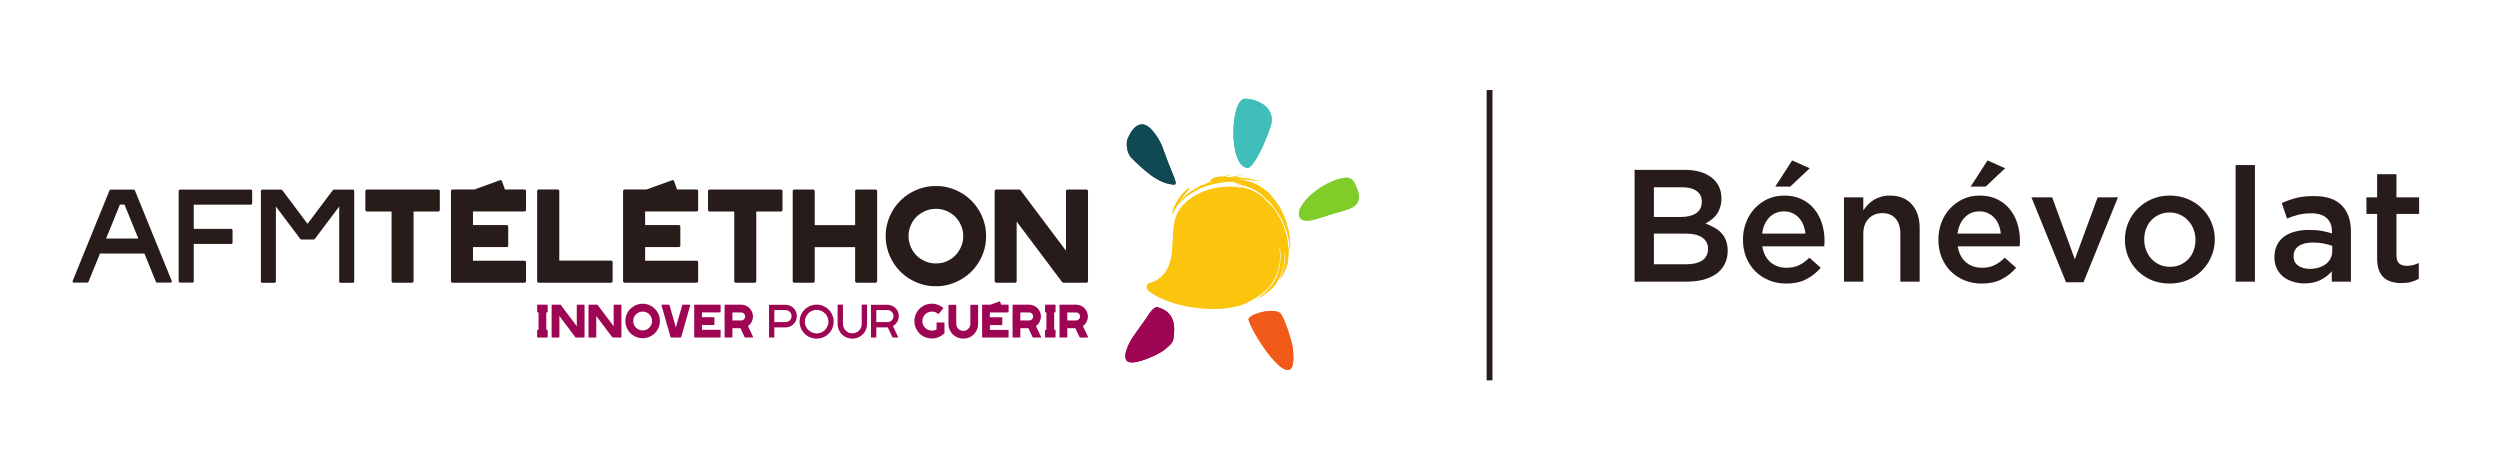 <svg width="861" height="163" viewBox="0 0 861 163" fill="none" xmlns="http://www.w3.org/2000/svg">
<rect x="512" y="31" width="2" height="100" fill="#281C1A"/>
<path d="M580.22 58.5H562.95V97H580.77C582.897 97 584.84 96.78 586.6 96.34C588.36 95.863 589.863 95.185 591.11 94.305C592.357 93.388 593.31 92.27 593.97 90.95C594.667 89.63 595.015 88.108 595.015 86.385C595.015 85.065 594.832 83.91 594.465 82.92C594.098 81.893 593.567 81.013 592.87 80.28C592.21 79.547 591.403 78.923 590.45 78.41C589.533 77.86 588.507 77.383 587.37 76.98C588.067 76.613 588.745 76.173 589.405 75.66C590.102 75.147 590.688 74.56 591.165 73.9C591.678 73.203 592.082 72.397 592.375 71.48C592.705 70.563 592.87 69.518 592.87 68.345C592.87 65.302 591.733 62.9 589.46 61.14C587.187 59.38 584.107 58.5 580.22 58.5ZM578.845 74.725H569.605V64.495H579.34C581.54 64.495 583.208 64.935 584.345 65.815C585.518 66.658 586.105 67.868 586.105 69.445C586.105 71.242 585.445 72.58 584.125 73.46C582.805 74.303 581.045 74.725 578.845 74.725ZM580.825 91.005H569.605V80.445H580.33C583.007 80.445 584.987 80.903 586.27 81.82C587.59 82.737 588.25 84.02 588.25 85.67C588.25 87.43 587.59 88.768 586.27 89.685C584.95 90.565 583.135 91.005 580.825 91.005ZM606.932 84.845H628.272C628.309 84.515 628.327 84.203 628.327 83.91C628.364 83.617 628.382 83.323 628.382 83.03C628.382 80.94 628.089 78.942 627.502 77.035C626.916 75.128 626.036 73.46 624.862 72.03C623.726 70.6 622.277 69.463 620.517 68.62C618.794 67.777 616.777 67.355 614.467 67.355C612.377 67.355 610.471 67.758 608.747 68.565C607.024 69.372 605.521 70.472 604.237 71.865C602.991 73.222 602.019 74.817 601.322 76.65C600.626 78.483 600.277 80.445 600.277 82.535C600.277 84.808 600.662 86.88 601.432 88.75C602.202 90.583 603.247 92.16 604.567 93.48C605.924 94.8 607.501 95.827 609.297 96.56C611.131 97.293 613.092 97.66 615.182 97.66C617.859 97.66 620.151 97.165 622.057 96.175C624.001 95.185 625.669 93.865 627.062 92.215L623.157 88.75C621.984 89.887 620.792 90.748 619.582 91.335C618.372 91.922 616.942 92.215 615.292 92.215C613.129 92.215 611.296 91.592 609.792 90.345C608.289 89.062 607.336 87.228 606.932 84.845ZM606.877 80.445C607.171 78.172 607.977 76.338 609.297 74.945C610.654 73.515 612.359 72.8 614.412 72.8C615.512 72.8 616.484 73.002 617.327 73.405C618.207 73.808 618.959 74.358 619.582 75.055C620.206 75.715 620.701 76.522 621.067 77.475C621.434 78.392 621.672 79.382 621.782 80.445H606.877ZM616.557 64.275L623.267 57.95L617.217 55.255L611.387 64.275H616.557ZM641.721 80.61C641.721 78.337 642.326 76.577 643.536 75.33C644.746 74.047 646.322 73.405 648.266 73.405C650.246 73.405 651.767 74.028 652.831 75.275C653.931 76.485 654.481 78.227 654.481 80.5V97H661.136V78.52C661.136 75.11 660.237 72.397 658.441 70.38C656.644 68.363 654.096 67.355 650.796 67.355C649.659 67.355 648.632 67.502 647.716 67.795C646.836 68.052 646.011 68.418 645.241 68.895C644.507 69.372 643.847 69.922 643.261 70.545C642.711 71.132 642.197 71.773 641.721 72.47V67.96H635.066V97H641.721V80.61ZM674.232 84.845H695.572C695.609 84.515 695.627 84.203 695.627 83.91C695.664 83.617 695.682 83.323 695.682 83.03C695.682 80.94 695.389 78.942 694.802 77.035C694.216 75.128 693.336 73.46 692.162 72.03C691.026 70.6 689.577 69.463 687.817 68.62C686.094 67.777 684.077 67.355 681.767 67.355C679.677 67.355 677.771 67.758 676.047 68.565C674.324 69.372 672.821 70.472 671.537 71.865C670.291 73.222 669.319 74.817 668.622 76.65C667.926 78.483 667.577 80.445 667.577 82.535C667.577 84.808 667.962 86.88 668.732 88.75C669.502 90.583 670.547 92.16 671.867 93.48C673.224 94.8 674.801 95.827 676.597 96.56C678.431 97.293 680.392 97.66 682.482 97.66C685.159 97.66 687.451 97.165 689.357 96.175C691.301 95.185 692.969 93.865 694.362 92.215L690.457 88.75C689.284 89.887 688.092 90.748 686.882 91.335C685.672 91.922 684.242 92.215 682.592 92.215C680.429 92.215 678.596 91.592 677.092 90.345C675.589 89.062 674.636 87.228 674.232 84.845ZM674.177 80.445C674.471 78.172 675.277 76.338 676.597 74.945C677.954 73.515 679.659 72.8 681.712 72.8C682.812 72.8 683.784 73.002 684.627 73.405C685.507 73.808 686.259 74.358 686.882 75.055C687.506 75.715 688.001 76.522 688.367 77.475C688.734 78.392 688.972 79.382 689.082 80.445H674.177ZM683.857 64.275L690.567 57.95L684.517 55.255L678.687 64.275H683.857ZM714.576 89.3L706.766 67.96H699.616L711.551 97.22H717.546L729.426 67.96H722.441L714.576 89.3ZM762.78 82.48C762.78 80.39 762.395 78.428 761.625 76.595C760.855 74.762 759.774 73.167 758.38 71.81C757.024 70.417 755.392 69.335 753.485 68.565C751.615 67.758 749.562 67.355 747.325 67.355C745.089 67.355 743.017 67.758 741.11 68.565C739.24 69.372 737.609 70.472 736.215 71.865C734.859 73.222 733.777 74.835 732.97 76.705C732.2 78.538 731.815 80.5 731.815 82.59C731.815 84.68 732.2 86.642 732.97 88.475C733.74 90.272 734.804 91.867 736.16 93.26C737.554 94.617 739.185 95.698 741.055 96.505C742.962 97.275 745.015 97.66 747.215 97.66C749.452 97.66 751.524 97.257 753.43 96.45C755.337 95.643 756.969 94.562 758.325 93.205C759.719 91.812 760.8 90.198 761.57 88.365C762.377 86.532 762.78 84.57 762.78 82.48ZM756.125 82.59C756.125 83.873 755.924 85.083 755.52 86.22C755.117 87.32 754.53 88.292 753.76 89.135C752.99 89.978 752.055 90.657 750.955 91.17C749.892 91.647 748.682 91.885 747.325 91.885C746.042 91.885 744.85 91.647 743.75 91.17C742.687 90.657 741.752 89.978 740.945 89.135C740.175 88.292 739.57 87.302 739.13 86.165C738.69 84.992 738.47 83.763 738.47 82.48C738.47 81.197 738.672 80.005 739.075 78.905C739.479 77.768 740.065 76.778 740.835 75.935C741.605 75.092 742.522 74.432 743.585 73.955C744.685 73.442 745.895 73.185 747.215 73.185C748.535 73.185 749.727 73.442 750.79 73.955C751.89 74.432 752.825 75.11 753.595 75.99C754.402 76.833 755.025 77.823 755.465 78.96C755.905 80.097 756.125 81.307 756.125 82.59ZM776.598 97V56.85H769.943V97H776.598ZM809.66 97V79.785C809.66 75.898 808.615 72.892 806.525 70.765C804.435 68.602 801.227 67.52 796.9 67.52C794.517 67.52 792.482 67.74 790.795 68.18C789.109 68.62 787.459 69.207 785.845 69.94L787.66 75.275C788.98 74.725 790.282 74.285 791.565 73.955C792.849 73.625 794.315 73.46 795.965 73.46C798.275 73.46 800.035 73.992 801.245 75.055C802.492 76.118 803.115 77.658 803.115 79.675V80.39C801.979 80.023 800.787 79.73 799.54 79.51C798.33 79.29 796.845 79.18 795.085 79.18C793.399 79.18 791.822 79.382 790.355 79.785C788.925 80.152 787.679 80.72 786.615 81.49C785.589 82.26 784.782 83.232 784.195 84.405C783.609 85.578 783.315 86.953 783.315 88.53V88.64C783.315 90.107 783.59 91.408 784.14 92.545C784.727 93.645 785.479 94.58 786.395 95.35C787.349 96.083 788.449 96.633 789.695 97C790.942 97.403 792.262 97.605 793.655 97.605C795.855 97.605 797.725 97.202 799.265 96.395C800.805 95.588 802.07 94.598 803.06 93.425V97H809.66ZM803.225 86.495C803.225 87.412 803.024 88.255 802.62 89.025C802.254 89.758 801.722 90.4 801.025 90.95C800.329 91.463 799.504 91.867 798.55 92.16C797.634 92.453 796.625 92.6 795.525 92.6C793.949 92.6 792.61 92.233 791.51 91.5C790.447 90.767 789.915 89.703 789.915 88.31V88.2C789.915 86.697 790.502 85.542 791.675 84.735C792.849 83.928 794.48 83.525 796.57 83.525C797.854 83.525 799.064 83.635 800.2 83.855C801.374 84.075 802.382 84.35 803.225 84.68V86.495ZM825.337 73.68H833.147V67.96H825.337V59.985H818.682V67.96H814.997V73.68H818.682V88.97C818.682 90.583 818.884 91.94 819.287 93.04C819.69 94.103 820.259 94.965 820.992 95.625C821.762 96.285 822.66 96.762 823.687 97.055C824.714 97.348 825.832 97.495 827.042 97.495C828.289 97.495 829.389 97.367 830.342 97.11C831.295 96.853 832.194 96.487 833.037 96.01V90.565C831.717 91.225 830.342 91.555 828.912 91.555C827.775 91.555 826.895 91.28 826.272 90.73C825.649 90.143 825.337 89.208 825.337 87.925V73.68Z" fill="#281C1A"/>
<path fill-rule="evenodd" clip-rule="evenodd" d="M424.264 60.002C423.68 60.279 422.746 60.574 421.736 60.877C422.016 60.897 422.295 60.923 422.571 60.954C422.939 60.983 423.284 61.01 423.609 61.035C424.909 60.761 426.245 60.564 427.723 60.411C427.725 60.417 427.98 60.386 427.978 60.386C427.955 60.395 427.713 60.469 427.713 60.462C426.314 60.734 425.196 60.9 424.147 61.075C424.444 61.097 424.72 61.117 424.98 61.136C425.829 61.036 426.706 60.969 427.642 60.929C427.644 60.937 427.95 60.921 427.95 60.921C427.92 60.927 427.635 60.976 427.635 60.972C426.94 61.052 426.312 61.12 425.721 61.187C429.894 61.471 428.894 61.305 434.673 62.474C432.119 62.172 430.175 61.789 427.518 61.724C426.94 61.721 426.381 61.73 425.84 61.754C429.476 62.027 433.012 63.216 435.964 65.591C436.613 66.101 437.204 66.673 437.747 67.29L437.789 67.248C437.236 66.656 436.631 66.101 435.964 65.591C436.544 66.059 437.135 66.642 437.722 67.316L437.687 67.349L437.777 67.442C437.913 67.585 438.049 67.729 438.184 67.874C441.051 71.457 443.644 77.268 443.959 83.365C443.43 80.039 442.519 77.291 440.748 74.324C439.482 72.206 437.869 69.673 435.734 68.327L435.824 68.241L435.734 68.148C433.55 65.869 431.135 64.654 428.107 63.853C426.602 63.453 425.205 63.246 423.811 63.194C424.929 63.219 426.064 63.332 427.274 63.533L427.403 63.555L427.449 63.298L427.32 63.275C426.664 63.155 426.031 63.061 425.41 62.994L425.417 62.734L425.36 62.733L425.364 62.547L425.233 62.545C423.563 62.514 422.023 62.617 420.443 62.891C419.925 62.957 419.407 63.042 418.883 63.147C415.816 63.757 413.328 64.679 410.708 66.308C410.588 66.38 410.471 66.452 410.351 66.527C407.758 68.143 405.802 69.869 404.312 72.6C404.075 73.032 403.87 73.475 403.693 73.93C403.805 73.149 403.976 72.377 404.233 71.62C405.386 68.891 406.974 66.761 409.242 64.864C409.341 64.783 409.776 64.403 409.461 65.18C409.461 65.18 409.263 65.458 409.254 65.45C407.664 67.454 406.447 68.709 405.303 70.815C406.799 68.491 409.159 66.438 411.994 64.871C412.857 64.289 413.766 63.746 414.274 63.626C414.182 63.69 414.021 63.797 414.033 63.864C414.387 63.707 414.746 63.559 415.112 63.419C415.783 63.064 416.474 62.736 417.199 62.419C417.146 62.371 417.063 62.328 416.943 62.291C416.89 61.854 417.686 61.452 417.983 61.316C419.041 60.9 420.173 60.807 421.301 60.853C422.26 60.545 423.231 60.27 424.264 60.002V60.002ZM438.539 68.26C439.53 69.569 440.356 71.016 441.111 72.451C442.883 76.182 443.679 79.236 444.015 82.815C444.04 83.246 444.058 83.667 444.065 84.079C444.137 84.589 444.187 85.101 444.217 85.616C444.24 85.996 444.254 86.365 444.261 86.727C444.367 85.49 444.362 84.201 444.272 82.796C444.16 81.63 444.001 80.543 443.787 79.499L443.555 78.626C443.444 78.212 443.265 77.629 443.207 77.189C442.731 75.596 442.096 74.041 441.267 72.376C441.067 71.998 440.865 71.626 440.655 71.26C440.002 70.312 439.353 69.36 439.146 68.954C438.948 68.718 438.746 68.488 438.539 68.26ZM443.764 88.4C443.433 90.242 442.825 92.023 441.856 93.978C441.668 94.315 441.477 94.64 441.281 94.956C441.129 95.409 440.961 95.844 440.777 96.258C441.242 95.597 441.689 94.886 442.116 94.113C442.655 93.028 443.081 91.994 443.412 90.973C443.598 90.121 443.713 89.27 443.764 88.4ZM440.129 96.64C438.654 98.584 436.97 100.072 434.929 101.398C434.567 101.704 434.195 101.997 433.81 102.277C433.481 102.533 433.146 102.781 432.803 103.02C435.216 101.709 437.19 100.331 438.888 98.559C439.337 97.963 439.751 97.325 440.129 96.64V96.64ZM435.071 101.276C437.271 99.78 438.994 98.095 440.317 96.29C440.621 95.706 440.899 95.089 441.152 94.433L441.235 94.22C441.585 93.06 441.937 91.901 442.176 90.714C442.347 89.625 442.406 88.53 442.402 87.429V87.305L442.65 87.29L442.664 87.413C442.791 88.517 442.653 89.677 442.434 90.76C442.296 91.645 442.077 92.514 441.808 93.369C441.707 93.684 441.601 93.997 441.484 94.305L441.417 94.526C441.401 94.583 441.383 94.64 441.366 94.696C442.694 92.426 443.462 90.009 443.794 87.567C443.808 86.467 443.732 85.327 443.578 84.106C443.124 80.535 442.176 77.647 440.384 74.522C439.652 73.249 438.868 71.88 437.821 70.835C437.508 70.522 437.177 70.223 436.857 69.915C436.369 69.445 435.904 68.958 435.451 68.455L434.86 67.797L435.203 68.004C435.092 67.902 434.982 67.802 434.871 67.705L434.742 67.862L434.544 67.698C432.534 66.05 430.49 65.164 427.971 64.57C426.703 64.271 425.516 64.105 424.345 64.053V64.067C425.291 64.119 426.25 64.243 427.242 64.445L427.368 64.472L427.318 64.729L427.189 64.703C424.451 64.147 421.989 64.203 419.244 64.67C416.4 65.153 414.085 65.965 411.642 67.377C411.476 67.477 411.308 67.58 411.138 67.686C408.738 69.202 406.974 70.744 405.611 73.272C403.633 76.943 404.139 82.79 403.619 86.926C403.394 88.716 403.094 90.274 402.423 91.812C402.195 92.347 401.921 92.879 401.59 93.419C400.975 94.417 400.333 95.12 399.399 95.827C398.295 96.663 397.253 97.117 395.943 97.536C395.725 97.606 395.571 97.689 395.4 97.843C395.23 97.997 395.127 98.147 395.041 98.36C394.959 98.57 394.929 98.744 394.943 98.97C394.956 99.198 395.007 99.372 395.117 99.571C395.177 99.676 395.237 99.777 395.299 99.875C396.045 100.563 397.025 101.234 398.196 101.867C398.603 102.093 399.024 102.307 399.468 102.522C402.687 104.028 405.674 104.871 409.157 105.552C415.431 106.622 421.172 106.804 426.982 105.239C428.652 104.645 430.295 103.872 431.912 102.887C435.718 100.57 438.396 98.064 439.882 93.774L439.926 93.651C440.232 92.365 440.582 91.041 440.745 89.729C440.874 88.203 440.75 86.795 440.54 85.281L440.522 85.154L440.775 85.113L440.8 85.239C441.086 86.775 441.203 88.204 441.008 89.757C440.987 89.993 440.959 90.227 440.934 90.462C440.805 91.594 440.55 92.649 440.179 93.724L440.147 93.854C440.085 94.125 440.011 94.386 439.933 94.64L440.053 94.703L440.004 94.815C439.724 95.452 439.422 96.05 439.086 96.62C438.408 97.844 437.519 98.886 436.482 99.906C436.038 100.396 435.566 100.85 435.071 101.276V101.276ZM423.689 63.732C425.017 63.754 426.347 63.916 427.775 64.251C426.347 63.93 425.017 63.778 423.689 63.766V63.732Z" fill="#FBC50E"/>
<path fill-rule="evenodd" clip-rule="evenodd" d="M466.487 63.021C465.916 61.906 464.906 61.109 463.537 61.205C458.439 61.569 450.197 66.657 447.806 71.77C446.562 74.432 447.816 76.195 450.517 75.999C453.101 75.811 457.601 73.942 460.438 73.226C466.616 71.667 470.216 70.305 466.487 63.021" fill="#80CC28"/>
<path fill-rule="evenodd" clip-rule="evenodd" d="M389.586 54.291C393.376 58.033 398.707 63.353 404.358 63.58C405.805 63.638 404.093 60.626 402.084 55.42C400.379 50.997 400.069 48.731 396.926 45.019C393.235 40.659 390.138 43.512 388.355 47.798C387.64 49.517 388.249 52.971 389.586 54.291" fill="#114953"/>
<path fill-rule="evenodd" clip-rule="evenodd" d="M404.077 116.989C404.636 113.122 405.165 107.627 398.755 105.836C397.239 105.414 395.525 108.492 394.959 109.322C393.468 111.517 391.761 113.764 390.258 115.933C389.225 117.425 386.335 122.6 388.141 124.327C390.134 126.232 398.504 122.185 400.133 121.095C401.316 120.304 403.881 118.299 404.077 116.989" fill="#9E0553"/>
<path fill-rule="evenodd" clip-rule="evenodd" d="M445.195 119.626C444.928 117.45 442.119 108.665 440.782 107.75C437.943 105.803 429.517 108.501 430.012 110.153C431.97 116.672 447.588 139.193 445.195 119.626Z" fill="#F25A1A"/>
<path fill-rule="evenodd" clip-rule="evenodd" d="M429.508 57.825C432.101 58.208 437.575 44.793 437.936 42.102C438.562 37.441 434.238 34.262 428.875 34.002C423.79 33.757 422.842 56.844 429.508 57.825" fill="#40BFBA"/>
<path d="M185.66 104.927H188.427C188.487 104.927 188.535 104.946 188.568 104.984C188.601 105.022 188.619 105.068 188.619 105.119V107.407C188.619 107.458 188.601 107.505 188.568 107.542C188.535 107.579 188.485 107.599 188.427 107.599H188.143V113.574H188.427C188.487 113.574 188.535 113.594 188.568 113.631C188.601 113.669 188.619 113.715 188.619 113.767V116.054C188.619 116.106 188.601 116.152 188.568 116.189C188.535 116.227 188.485 116.246 188.427 116.246H187.951H185.66H185.183C185.132 116.246 185.084 116.227 185.047 116.189C185.009 116.151 184.99 116.106 184.99 116.054V113.767C184.99 113.714 185.01 113.669 185.047 113.631C185.084 113.594 185.13 113.574 185.183 113.574H185.467V107.599H185.183C185.132 107.599 185.084 107.579 185.047 107.542C185.01 107.505 184.99 107.459 184.99 107.407V105.119C184.99 105.067 185.009 105.022 185.047 104.984C185.084 104.946 185.13 104.927 185.183 104.927H185.66ZM189.98 116.054V105.119C189.98 105.067 189.999 105.022 190.037 104.984C190.075 104.946 190.12 104.927 190.172 104.927H191.318H192.395H192.962C193.038 104.927 193.091 104.953 193.121 105.007L193.462 105.46L198.644 112.352V106.263V105.119C198.644 105.067 198.662 105.022 198.701 104.984C198.738 104.946 198.783 104.927 198.836 104.927H201.127C201.18 104.927 201.226 104.946 201.263 104.984C201.301 105.022 201.321 105.068 201.321 105.119V106.263V114.91V116.054C201.321 116.106 201.301 116.152 201.263 116.189C201.226 116.227 201.179 116.246 201.127 116.246H199.981H198.905H198.337H198.327C198.259 116.246 198.209 116.22 198.179 116.167L197.839 115.714L192.657 108.821V114.91V116.054C192.657 116.106 192.638 116.151 192.6 116.189C192.562 116.227 192.515 116.246 192.463 116.246H190.172C190.121 116.246 190.075 116.227 190.037 116.189C189.999 116.151 189.98 116.106 189.98 116.054V116.054ZM202.68 116.054V105.119C202.68 105.067 202.699 105.022 202.737 104.984C202.776 104.946 202.821 104.927 202.874 104.927H204.019H205.096H205.663C205.739 104.927 205.792 104.953 205.822 105.007L206.162 105.46L211.344 112.352V106.263V105.119C211.344 105.067 211.363 105.022 211.401 104.984C211.439 104.946 211.484 104.927 211.537 104.927H213.828C213.881 104.927 213.927 104.946 213.963 104.984C214.001 105.022 214.021 105.068 214.021 105.119V106.263V114.91V116.054C214.021 116.106 214.001 116.152 213.963 116.189C213.927 116.227 213.88 116.246 213.828 116.246H212.683H211.605H211.038H211.027C210.961 116.246 210.909 116.22 210.88 116.167L210.539 115.714L205.357 108.821V114.91V116.054C205.357 116.106 205.338 116.151 205.3 116.189C205.263 116.227 205.216 116.246 205.165 116.246H202.874C202.822 116.246 202.776 116.227 202.737 116.189C202.699 116.151 202.68 116.106 202.68 116.054V116.054ZM221.334 107.304C220.904 107.304 220.488 107.387 220.087 107.554C219.891 107.637 219.703 107.737 219.527 107.853C219.349 107.969 219.183 108.105 219.033 108.255C218.739 108.548 218.505 108.893 218.336 109.285C218.165 109.677 218.08 110.1 218.08 110.553C218.08 110.975 218.163 111.386 218.33 111.786C218.412 111.983 218.514 112.169 218.63 112.347C218.747 112.523 218.881 112.688 219.033 112.839C219.327 113.134 219.671 113.365 220.064 113.536C220.457 113.704 220.881 113.79 221.334 113.79V116.472C220.927 116.472 220.532 116.434 220.155 116.359C219.778 116.284 219.411 116.174 219.056 116.03C218.322 115.736 217.68 115.306 217.128 114.741C216.583 114.205 216.156 113.578 215.846 112.862C215.537 112.145 215.382 111.375 215.382 110.553C215.382 109.753 215.533 108.994 215.835 108.278C216.129 107.546 216.56 106.904 217.128 106.353C217.672 105.81 218.304 105.383 219.021 105.075C219.739 104.766 220.511 104.611 221.334 104.611V107.304ZM223.421 113.031C223.512 112.949 223.597 112.865 223.676 112.782C223.755 112.7 223.833 112.613 223.909 112.522C223.977 112.423 224.041 112.326 224.102 112.228C224.162 112.13 224.219 112.028 224.272 111.922C224.377 111.696 224.453 111.473 224.499 111.254C224.552 111.043 224.578 110.809 224.578 110.553C224.578 110.122 224.495 109.707 224.329 109.308C224.245 109.111 224.145 108.925 224.028 108.747C223.911 108.569 223.776 108.405 223.625 108.255C223.33 107.961 222.988 107.728 222.599 107.559C222.21 107.39 221.788 107.304 221.334 107.304V104.611C222.128 104.611 222.885 104.761 223.603 105.063C224.329 105.357 224.975 105.788 225.541 106.353C226.079 106.896 226.502 107.527 226.812 108.244C227.121 108.96 227.277 109.73 227.277 110.553C227.277 110.99 227.232 111.417 227.141 111.831C227.088 112.043 227.027 112.251 226.96 112.454C226.892 112.657 226.812 112.857 226.721 113.054C226.54 113.439 226.317 113.808 226.052 114.163C226.045 114.163 226.041 114.167 226.041 114.174C225.905 114.333 225.764 114.492 225.621 114.65C225.478 114.808 225.323 114.955 225.157 115.091C225.02 115.204 224.881 115.311 224.742 115.409C224.602 115.507 224.457 115.601 224.306 115.691C223.988 115.864 223.674 116.009 223.365 116.121C223.199 116.182 223.031 116.233 222.866 116.274C222.7 116.315 222.529 116.352 222.355 116.381C222.183 116.412 222.011 116.434 221.845 116.449C221.679 116.464 221.508 116.472 221.334 116.472V113.79C221.433 113.79 221.529 113.784 221.624 113.773C221.719 113.762 221.811 113.747 221.901 113.733C221.992 113.719 222.084 113.699 222.174 113.676C222.264 113.655 222.355 113.627 222.446 113.598C222.612 113.529 222.783 113.45 222.956 113.36C223.039 113.306 223.119 113.254 223.195 113.201C223.269 113.149 223.346 113.093 223.421 113.031V113.031ZM230.578 105.075L232.766 112.761L234.966 105.063L235.148 105.119L234.966 105.063C234.989 104.972 235.049 104.927 235.148 104.927H237.53C237.59 104.927 237.637 104.946 237.671 104.984C237.705 105.022 237.722 105.067 237.722 105.119C237.722 105.15 237.719 105.169 237.711 105.176L234.819 115.34L234.593 116.11L234.411 116.054L234.593 116.11C234.57 116.201 234.509 116.246 234.411 116.246H231.122C231.031 116.246 230.972 116.196 230.941 116.099L230.725 115.34L227.822 105.165V105.176C227.807 105.124 227.812 105.075 227.833 105.029C227.856 104.984 227.894 104.953 227.947 104.939C227.963 104.931 227.98 104.927 228.004 104.927H230.385C230.484 104.927 230.548 104.977 230.578 105.075V105.075ZM248.009 107.599H241.76V109.251H245.842C245.895 109.251 245.938 109.269 245.978 109.308C246.017 109.345 246.035 109.39 246.035 109.443V111.73C246.035 111.783 246.017 111.828 245.978 111.865C245.938 111.904 245.895 111.922 245.842 111.922H241.76V113.574H248.009C248.06 113.574 248.104 113.594 248.138 113.631C248.173 113.669 248.189 113.714 248.189 113.767V116.054C248.189 116.106 248.173 116.151 248.138 116.189C248.104 116.227 248.06 116.246 248.009 116.246H240.421H239.276C239.224 116.246 239.178 116.227 239.14 116.189C239.103 116.151 239.084 116.106 239.084 116.054V114.91V106.263V105.119C239.084 105.067 239.103 105.022 239.14 104.984C239.178 104.946 239.224 104.927 239.276 104.927H240.421H248.009C248.06 104.927 248.104 104.946 248.138 104.984C248.173 105.022 248.189 105.067 248.189 105.119V107.407C248.189 107.459 248.173 107.504 248.138 107.542C248.104 107.58 248.06 107.599 248.009 107.599V107.599ZM255.255 107.61H252.238V110.361H255.255C255.443 110.361 255.616 110.326 255.775 110.259C255.936 110.198 256.085 110.1 256.23 109.965C256.366 109.821 256.462 109.67 256.525 109.511C256.594 109.353 256.626 109.18 256.626 108.991C256.626 108.795 256.594 108.617 256.525 108.458C256.456 108.292 256.359 108.146 256.23 108.017C256.161 107.958 256.09 107.9 256.014 107.847C255.938 107.794 255.857 107.75 255.775 107.712C255.616 107.644 255.443 107.61 255.255 107.61ZM257.613 112.295L259.348 115.974C259.371 116.02 259.373 116.067 259.355 116.116C259.334 116.165 259.302 116.201 259.256 116.223C259.212 116.239 259.187 116.246 259.177 116.246H259.166H256.637C256.548 116.246 256.485 116.205 256.456 116.121L255.015 113.042H252.238V116.054C252.238 116.106 252.222 116.151 252.188 116.189C252.151 116.227 252.105 116.246 252.045 116.246H249.744C249.691 116.246 249.645 116.227 249.606 116.189C249.569 116.151 249.551 116.106 249.551 116.054V106.275V105.119C249.551 105.067 249.569 105.022 249.606 104.984C249.645 104.946 249.691 104.927 249.744 104.927H250.899H255.255C255.526 104.927 255.793 104.953 256.053 105.007C256.313 105.06 256.566 105.135 256.808 105.233C257.058 105.338 257.291 105.465 257.512 105.612C257.73 105.76 257.935 105.928 258.124 106.116C258.508 106.5 258.805 106.942 259.007 107.44C259.219 107.931 259.325 108.447 259.325 108.991C259.325 109.534 259.219 110.051 259.007 110.541C258.901 110.791 258.775 111.024 258.628 111.244C258.48 111.462 258.312 111.666 258.124 111.855C258.048 111.945 257.944 112.039 257.818 112.137C257.779 112.168 257.744 112.194 257.714 112.217C257.684 112.239 257.652 112.265 257.613 112.295" fill="#9E0553"/>
<path d="M264.86 116.088V105.131C264.86 105.025 264.913 104.972 265.019 104.972H270.541C270.813 104.972 271.066 104.999 271.3 105.052C271.556 105.098 271.8 105.169 272.028 105.267C272.147 105.319 272.265 105.374 272.377 105.431C272.49 105.487 272.6 105.554 272.706 105.629C272.911 105.764 273.104 105.924 273.286 106.104C273.293 106.104 273.298 106.109 273.298 106.116C273.387 106.199 273.472 106.292 273.551 106.393C273.631 106.495 273.709 106.599 273.783 106.704C273.852 106.81 273.916 106.918 273.976 107.028C274.038 107.136 274.091 107.251 274.135 107.372C274.241 107.621 274.317 107.863 274.363 108.097C274.407 108.345 274.43 108.598 274.43 108.855C274.43 109.111 274.407 109.364 274.363 109.613C274.317 109.855 274.241 110.1 274.135 110.349C274.091 110.462 274.038 110.575 273.976 110.688C273.916 110.801 273.852 110.912 273.783 111.017C273.631 111.236 273.47 111.432 273.298 111.605C273.116 111.786 272.918 111.949 272.706 112.092C272.6 112.16 272.49 112.224 272.377 112.284C272.265 112.345 272.147 112.402 272.028 112.454C271.906 112.5 271.786 112.542 271.669 112.579C271.554 112.616 271.429 112.646 271.3 112.67C271.066 112.722 270.813 112.748 270.541 112.748H266.685V116.088C266.685 116.193 266.632 116.246 266.526 116.246H265.019C264.913 116.246 264.86 116.194 264.86 116.088V116.088ZM270.948 106.84C270.829 106.81 270.691 106.794 270.541 106.794H266.685V110.926H270.541C270.608 110.926 270.677 110.923 270.746 110.915C270.813 110.907 270.882 110.896 270.948 110.88C271.011 110.866 271.075 110.849 271.142 110.83C271.211 110.811 271.273 110.791 271.335 110.767C271.395 110.738 271.455 110.707 271.51 110.677C271.565 110.647 271.627 110.613 271.685 110.575C271.747 110.537 271.802 110.498 271.85 110.456C271.899 110.415 271.952 110.368 272.005 110.315C272.048 110.27 272.094 110.22 272.14 110.167C272.184 110.114 272.225 110.062 272.265 110.009C272.304 109.949 272.336 109.889 272.366 109.828C272.398 109.768 272.423 109.707 272.446 109.647C272.476 109.587 272.501 109.525 272.52 109.46C272.538 109.396 272.554 109.33 272.571 109.262C272.594 109.127 272.605 108.991 272.605 108.855C272.605 108.719 272.594 108.587 272.571 108.458C272.554 108.391 272.538 108.325 272.52 108.261C272.501 108.196 272.476 108.134 272.446 108.073C272.423 108.014 272.398 107.952 272.366 107.893C272.336 107.832 272.304 107.772 272.265 107.712C272.195 107.613 272.108 107.512 272.005 107.407L272.117 107.293L272.005 107.407C271.952 107.354 271.899 107.306 271.85 107.264C271.802 107.223 271.747 107.183 271.685 107.146C271.627 107.108 271.565 107.074 271.51 107.044C271.455 107.014 271.395 106.983 271.335 106.954C271.273 106.923 271.211 106.9 271.142 106.885C271.075 106.87 271.011 106.855 270.948 106.84V106.84ZM285.902 114.333L285.89 114.345L285.879 114.356C285.743 114.53 285.607 114.684 285.471 114.82C285.395 114.903 285.322 114.98 285.248 115.053C285.177 115.124 285.101 115.192 285.016 115.262L284.608 115.567C284.48 115.664 284.337 115.755 284.178 115.838C284.003 115.936 283.854 116.016 283.725 116.076C283.64 116.114 283.562 116.148 283.486 116.178C283.41 116.208 283.332 116.234 283.249 116.257C283.164 116.295 283.083 116.326 283.005 116.348C282.924 116.37 282.844 116.393 282.761 116.416C282.676 116.439 282.593 116.459 282.51 116.478C282.427 116.497 282.344 116.514 282.262 116.528C282.087 116.566 281.919 116.589 281.751 116.597C281.668 116.605 281.583 116.61 281.495 116.614C281.41 116.618 281.323 116.619 281.24 116.619C280.847 116.619 280.465 116.581 280.094 116.507C279.701 116.423 279.34 116.318 279.006 116.189C278.645 116.047 278.304 115.864 277.987 115.646C277.828 115.541 277.671 115.425 277.522 115.301C277.37 115.175 277.23 115.046 277.101 114.91C276.549 114.366 276.123 113.733 275.819 113.009C275.677 112.654 275.566 112.291 275.493 111.917C275.414 111.543 275.378 111.16 275.378 110.767C275.378 110.579 275.387 110.391 275.407 110.202C275.426 110.013 275.453 109.824 275.493 109.636C275.559 109.267 275.67 108.9 275.819 108.538C275.964 108.176 276.146 107.837 276.365 107.519C276.47 107.361 276.585 107.208 276.71 107.061C276.836 106.914 276.965 106.773 277.101 106.636C277.375 106.357 277.669 106.112 277.987 105.901C278.304 105.689 278.64 105.509 278.997 105.357C279.351 105.214 279.717 105.105 280.094 105.029C280.474 104.953 280.854 104.916 281.24 104.916C281.438 104.916 281.631 104.925 281.82 104.944C282.009 104.962 282.197 104.991 282.386 105.029C282.575 105.067 282.761 105.112 282.947 105.165C283.131 105.218 283.311 105.283 283.486 105.357C283.833 105.509 284.174 105.689 284.507 105.901C284.809 106.104 285.103 106.35 285.391 106.636C285.95 107.187 286.373 107.821 286.661 108.538C286.965 109.255 287.114 109.998 287.114 110.767C287.114 110.874 287.109 110.979 287.098 111.085C287.086 111.191 287.082 111.296 287.082 111.402V111.412C287.066 111.519 287.047 111.622 287.029 111.725C287.011 111.826 286.99 111.93 286.967 112.036C286.923 112.239 286.866 112.447 286.797 112.658C286.737 112.846 286.656 113.042 286.56 113.247C286.514 113.344 286.468 113.439 286.422 113.529C286.378 113.62 286.325 113.711 286.265 113.801C286.203 113.899 286.143 113.991 286.083 114.078C286.023 114.165 285.961 114.251 285.902 114.333V114.333ZM283.578 114.095C283.621 114.058 283.667 114.02 283.713 113.982C283.757 113.944 283.803 113.906 283.849 113.869C283.962 113.779 284.072 113.68 284.178 113.574C284.268 113.484 284.362 113.372 284.461 113.235C284.544 113.13 284.627 113.013 284.71 112.884V112.873C284.779 112.767 284.848 112.639 284.914 112.488L285.062 112.556L284.914 112.488C284.984 112.345 285.039 112.205 285.085 112.07C285.108 112.001 285.131 111.932 285.154 111.861C285.174 111.788 285.195 111.718 285.209 111.651C285.225 111.576 285.237 111.503 285.244 111.436C285.25 111.367 285.264 111.296 285.278 111.22C285.285 111.145 285.292 111.071 285.294 111C285.299 110.928 285.301 110.851 285.301 110.767C285.301 110.64 285.294 110.508 285.283 110.372C285.271 110.235 285.25 110.103 285.22 109.975C285.174 109.719 285.101 109.469 284.995 109.229C284.889 108.972 284.763 108.738 284.62 108.526C284.544 108.422 284.466 108.316 284.388 108.21C284.307 108.105 284.22 108.006 284.121 107.916H284.109C283.914 107.727 283.707 107.559 283.486 107.412C283.267 107.264 283.037 107.139 282.793 107.033C282.303 106.828 281.785 106.727 281.24 106.727C281.114 106.727 280.98 106.733 280.844 106.744C280.706 106.756 280.575 106.775 280.446 106.807C280.205 106.844 279.952 106.92 279.687 107.033C279.567 107.086 279.448 107.142 279.33 107.202C279.213 107.262 279.1 107.331 278.997 107.407C278.891 107.481 278.783 107.559 278.677 107.638C278.573 107.717 278.474 107.805 278.382 107.904L278.371 107.916C278.189 108.111 278.026 108.319 277.879 108.538C277.731 108.757 277.605 108.988 277.499 109.229C277.294 109.703 277.193 110.216 277.193 110.767C277.193 110.904 277.197 111.039 277.209 111.175C277.221 111.311 277.241 111.443 277.271 111.571C277.317 111.828 277.393 112.077 277.499 112.318C277.605 112.575 277.729 112.809 277.874 113.02C277.948 113.126 278.026 113.232 278.106 113.336C278.185 113.442 278.274 113.541 278.371 113.631C278.576 113.82 278.785 113.988 279.001 114.135C279.218 114.282 279.445 114.408 279.687 114.514C280.17 114.718 280.688 114.82 281.24 114.82C281.302 114.82 281.362 114.82 281.422 114.82C281.484 114.82 281.544 114.816 281.604 114.809C281.663 114.8 281.723 114.793 281.778 114.785C281.836 114.778 281.893 114.77 281.956 114.763C282.015 114.749 282.073 114.735 282.124 114.723C282.179 114.712 282.234 114.699 282.296 114.684L282.637 114.583C282.696 114.559 282.749 114.537 282.8 114.514C282.851 114.492 282.904 114.469 282.963 114.446C283.062 114.401 283.164 114.345 283.269 114.277C283.322 114.246 283.375 114.218 283.424 114.191C283.472 114.165 283.525 114.133 283.578 114.095V114.095ZM296.936 104.916H298.455C298.561 104.916 298.614 104.969 298.614 105.075V111.571C298.614 111.88 298.584 112.21 298.524 112.556C298.485 112.715 298.441 112.873 298.393 113.031C298.344 113.189 298.289 113.348 298.227 113.507C298.107 113.808 297.951 114.099 297.762 114.379C297.673 114.521 297.574 114.656 297.468 114.78C297.362 114.904 297.249 115.028 297.13 115.148C296.895 115.382 296.635 115.593 296.357 115.782C296.078 115.971 295.786 116.125 295.482 116.246C295.333 116.306 295.176 116.359 295.02 116.405C294.861 116.449 294.698 116.487 294.532 116.518C294.214 116.586 293.885 116.619 293.545 116.619C293.211 116.619 292.882 116.586 292.558 116.518C292.392 116.487 292.229 116.449 292.07 116.405C291.911 116.359 291.757 116.306 291.605 116.246C291.304 116.125 291.012 115.971 290.731 115.782C290.595 115.684 290.464 115.584 290.335 115.482C290.206 115.38 290.087 115.272 289.972 115.159C289.965 115.152 289.96 115.148 289.96 115.148C289.841 115.028 289.728 114.903 289.627 114.775C289.525 114.646 289.424 114.514 289.325 114.379C289.137 114.099 288.982 113.808 288.86 113.507C288.801 113.348 288.745 113.189 288.697 113.031C288.649 112.873 288.607 112.715 288.577 112.556C288.508 112.231 288.476 111.904 288.476 111.571V105.075C288.476 104.969 288.529 104.916 288.635 104.916H290.153C290.259 104.916 290.312 104.969 290.312 105.075V111.571C290.312 111.783 290.335 111.994 290.381 112.205C290.395 112.311 290.42 112.413 290.455 112.511C290.489 112.608 290.524 112.707 290.563 112.806C290.6 112.903 290.644 112.997 290.692 113.088C290.742 113.179 290.798 113.269 290.858 113.36C290.917 113.442 290.979 113.526 291.044 113.609C291.108 113.692 291.182 113.771 291.265 113.847C291.417 114.013 291.58 114.148 291.753 114.254C291.927 114.366 292.111 114.465 292.309 114.548C292.408 114.585 292.505 114.621 292.604 114.656C292.701 114.689 292.804 114.714 292.91 114.73C293.122 114.775 293.333 114.797 293.545 114.797C293.763 114.797 293.975 114.775 294.18 114.73C294.286 114.714 294.387 114.689 294.486 114.656C294.585 114.621 294.682 114.585 294.78 114.548C294.976 114.465 295.162 114.366 295.337 114.254C295.427 114.193 295.512 114.131 295.593 114.067C295.671 114.003 295.751 113.929 295.834 113.847C295.979 113.703 296.11 113.541 296.232 113.36C296.292 113.269 296.347 113.179 296.396 113.088C296.446 112.997 296.488 112.903 296.527 112.806C296.573 112.707 296.61 112.608 296.64 112.511C296.672 112.413 296.697 112.311 296.72 112.205C296.734 112.1 296.748 111.994 296.759 111.889C296.771 111.783 296.775 111.677 296.775 111.571V105.075C296.775 104.969 296.828 104.916 296.936 104.916ZM299.973 116.088V105.131C299.973 105.025 300.026 104.972 300.132 104.972H305.654C305.928 104.972 306.181 104.999 306.416 105.052C306.671 105.098 306.915 105.169 307.141 105.267C307.262 105.319 307.38 105.374 307.493 105.431C307.605 105.488 307.716 105.554 307.822 105.629C307.927 105.697 308.029 105.773 308.128 105.855C308.227 105.938 308.321 106.025 308.411 106.116C308.503 106.199 308.588 106.292 308.666 106.393C308.746 106.495 308.822 106.599 308.901 106.704C308.967 106.81 309.032 106.918 309.092 107.028C309.151 107.136 309.204 107.251 309.25 107.372C309.356 107.621 309.432 107.863 309.476 108.097C309.522 108.345 309.545 108.598 309.545 108.855C309.545 109.111 309.522 109.364 309.476 109.613C309.432 109.855 309.356 110.1 309.25 110.349C309.204 110.462 309.151 110.575 309.092 110.688C309.032 110.801 308.967 110.912 308.901 111.017C308.822 111.123 308.746 111.224 308.666 111.322C308.588 111.42 308.505 111.511 308.422 111.593L308.411 111.605C308.388 111.629 308.367 111.651 308.344 111.673C308.321 111.696 308.293 111.718 308.263 111.741C308.24 111.764 308.217 111.786 308.19 111.809C308.164 111.831 308.139 111.855 308.116 111.877L308.015 111.945C307.999 111.96 307.969 111.983 307.923 112.013V112.024L307.539 112.295L309.285 116.009C309.299 116.023 309.308 116.049 309.308 116.088C309.308 116.194 309.253 116.246 309.149 116.246H307.493C307.433 116.246 307.382 116.215 307.345 116.156L307.493 116.088L307.357 116.156L305.746 112.748H301.8V116.088C301.8 116.194 301.747 116.246 301.642 116.246H300.132C300.026 116.246 299.973 116.194 299.973 116.088V116.088ZM306.064 106.84C305.942 106.81 305.806 106.794 305.654 106.794H301.8V110.926H305.654C305.723 110.926 305.792 110.923 305.859 110.915C305.928 110.907 305.995 110.896 306.064 110.88C306.126 110.866 306.188 110.849 306.257 110.83C306.324 110.811 306.388 110.791 306.45 110.767C306.51 110.738 306.568 110.707 306.625 110.677C306.68 110.647 306.74 110.613 306.8 110.575C306.862 110.537 306.915 110.498 306.966 110.456C307.014 110.415 307.065 110.368 307.118 110.315L307.233 110.428L307.118 110.315C307.164 110.27 307.21 110.221 307.253 110.167C307.299 110.114 307.341 110.062 307.38 110.009C307.417 109.949 307.451 109.889 307.481 109.828C307.511 109.768 307.539 109.707 307.562 109.647C307.591 109.587 307.614 109.525 307.635 109.46C307.654 109.396 307.67 109.33 307.686 109.262C307.709 109.127 307.72 108.991 307.72 108.855C307.72 108.719 307.709 108.587 307.686 108.458C307.67 108.391 307.654 108.325 307.635 108.261C307.614 108.196 307.591 108.134 307.562 108.073C307.539 108.014 307.511 107.952 307.481 107.893C307.451 107.832 307.417 107.772 307.38 107.712C307.341 107.659 307.302 107.606 307.26 107.554C307.219 107.5 307.175 107.452 307.129 107.407H307.118L307.233 107.293L307.118 107.407C307.065 107.354 307.014 107.306 306.966 107.264C306.915 107.223 306.862 107.183 306.8 107.146C306.74 107.108 306.68 107.074 306.625 107.044C306.568 107.013 306.51 106.984 306.45 106.954C306.388 106.923 306.324 106.901 306.257 106.885C306.188 106.87 306.126 106.855 306.064 106.84" fill="#9E0553"/>
<path d="M323.028 108.073C322.952 108.014 322.878 107.955 322.807 107.899C322.736 107.842 322.657 107.791 322.575 107.746C322.393 107.647 322.22 107.568 322.052 107.508C321.969 107.471 321.882 107.44 321.788 107.418C321.693 107.395 321.599 107.375 321.509 107.361C321.334 107.331 321.141 107.316 320.929 107.316C320.492 107.316 320.071 107.398 319.671 107.565C319.271 107.724 318.919 107.961 318.617 108.278C318.313 108.572 318.079 108.918 317.908 109.313C317.738 109.71 317.653 110.134 317.653 110.586C317.653 111.024 317.736 111.443 317.902 111.843C318.063 112.243 318.3 112.594 318.617 112.895C318.912 113.198 319.259 113.433 319.655 113.603C320.051 113.773 320.476 113.858 320.929 113.858C321.141 113.858 321.334 113.842 321.509 113.812C321.599 113.797 321.693 113.779 321.788 113.756C321.882 113.733 321.969 113.703 322.052 113.665C322.105 113.65 322.158 113.631 322.206 113.609C322.255 113.586 322.305 113.564 322.358 113.541C322.388 113.526 322.42 113.509 322.45 113.49C322.48 113.471 322.515 113.454 322.552 113.439V111.244C322.552 111.183 322.57 111.135 322.609 111.101C322.646 111.068 322.692 111.051 322.745 111.051H325.08C325.142 111.051 325.191 111.068 325.227 111.101C325.264 111.135 325.285 111.183 325.285 111.244V114.14V114.684C325.285 114.744 325.257 114.793 325.207 114.831L324.786 115.182C324.657 115.295 324.521 115.401 324.378 115.498C324.233 115.597 324.086 115.691 323.934 115.782C323.626 115.956 323.308 116.103 322.984 116.223C322.816 116.276 322.65 116.323 322.483 116.365C322.317 116.406 322.147 116.446 321.974 116.483C321.799 116.514 321.624 116.536 321.452 116.552C321.279 116.566 321.104 116.574 320.929 116.574C320.522 116.574 320.126 116.536 319.745 116.461C319.363 116.386 318.992 116.276 318.629 116.133C317.888 115.83 317.237 115.397 316.678 114.831C316.135 114.288 315.704 113.652 315.391 112.924C315.076 112.196 314.92 111.417 314.92 110.586C314.92 109.787 315.072 109.021 315.373 108.29C315.677 107.557 316.112 106.908 316.678 106.342C317.223 105.798 317.86 105.371 318.587 105.058C319.319 104.744 320.099 104.588 320.929 104.588C321.104 104.588 321.279 104.596 321.452 104.611C321.624 104.626 321.799 104.648 321.974 104.678C322.321 104.746 322.657 104.837 322.984 104.95C323.308 105.078 323.626 105.225 323.934 105.391C324.086 105.483 324.233 105.576 324.378 105.675C324.521 105.773 324.657 105.878 324.786 105.991L324.661 106.139L324.786 105.991C324.832 106.029 324.857 106.075 324.866 106.128C324.873 106.18 324.857 106.225 324.82 106.263L324.809 106.275L323.311 108.052C323.274 108.097 323.228 108.121 323.175 108.126C323.122 108.128 323.078 108.111 323.039 108.073H323.028ZM336.874 111.538C336.874 112.217 336.745 112.866 336.488 113.484C336.232 114.111 335.862 114.665 335.376 115.148C335.142 115.382 334.886 115.591 334.612 115.776C334.336 115.961 334.04 116.118 333.722 116.246C333.094 116.502 332.44 116.631 331.759 116.631C331.078 116.631 330.43 116.502 329.808 116.246C329.493 116.118 329.196 115.961 328.918 115.776C328.642 115.591 328.384 115.382 328.143 115.148C327.908 114.906 327.696 114.648 327.508 114.373C327.319 114.097 327.16 113.801 327.031 113.484C326.774 112.866 326.645 112.217 326.645 111.538V105.176C326.645 105.124 326.663 105.078 326.702 105.04C326.739 105.003 326.785 104.984 326.838 104.984H329.141C329.201 104.984 329.247 105.003 329.281 105.04C329.316 105.078 329.332 105.124 329.332 105.176V111.538C329.332 111.855 329.394 112.164 329.514 112.465C329.636 112.752 329.813 113.013 330.048 113.247C330.282 113.48 330.542 113.658 330.83 113.779C331.131 113.899 331.442 113.96 331.759 113.96C332.077 113.96 332.388 113.899 332.689 113.779C333 113.65 333.26 113.473 333.471 113.247C333.706 113.013 333.883 112.752 334.005 112.465C334.127 112.164 334.187 111.855 334.187 111.538V105.176C334.187 105.124 334.205 105.078 334.242 105.04C334.281 105.003 334.327 104.984 334.38 104.984H336.683C336.741 104.984 336.789 105.003 336.821 105.04C336.858 105.078 336.874 105.124 336.874 105.176V111.538ZM347.17 107.61H340.912V109.274H345.005C345.058 109.274 345.102 109.291 345.141 109.325C345.18 109.358 345.199 109.402 345.199 109.455V111.752C345.199 111.805 345.18 111.851 345.141 111.889C345.102 111.926 345.058 111.945 345.005 111.945H340.912V113.598H347.17C347.223 113.598 347.269 113.616 347.306 113.654C347.345 113.692 347.364 113.737 347.364 113.79V116.088C347.364 116.141 347.345 116.182 347.306 116.212C347.269 116.242 347.223 116.257 347.17 116.257H339.573H338.427C338.374 116.257 338.331 116.242 338.291 116.212C338.252 116.182 338.234 116.141 338.234 116.088V114.933V106.275V105.131C338.234 105.071 338.252 105.024 338.291 104.989C338.331 104.955 338.374 104.939 338.427 104.939H339.573H341.103L344.212 103.807C344.255 103.792 344.299 103.794 344.34 103.812C344.382 103.831 344.412 103.859 344.426 103.898L344.766 104.848C344.775 104.871 344.778 104.901 344.778 104.939H347.17C347.223 104.939 347.269 104.955 347.306 104.989C347.345 105.024 347.364 105.071 347.364 105.131V107.418C347.364 107.478 347.345 107.525 347.306 107.559C347.269 107.593 347.223 107.61 347.17 107.61V107.61ZM354.427 107.61H351.413V110.361H354.427C354.618 110.361 354.791 110.326 354.95 110.259C355.111 110.198 355.26 110.1 355.403 109.965C355.541 109.821 355.637 109.67 355.697 109.511C355.766 109.353 355.801 109.18 355.801 108.991C355.801 108.795 355.766 108.617 355.697 108.458C355.631 108.292 355.534 108.146 355.403 108.017C355.336 107.958 355.265 107.9 355.189 107.847C355.113 107.794 355.032 107.75 354.95 107.712C354.791 107.644 354.618 107.61 354.427 107.61ZM356.788 112.295L358.523 115.974C358.546 116.02 358.546 116.067 358.527 116.116C358.509 116.165 358.477 116.201 358.431 116.223C358.385 116.239 358.359 116.246 358.352 116.246H358.341H355.812C355.72 116.246 355.66 116.205 355.631 116.121L354.19 113.042H351.413V116.054C351.413 116.106 351.395 116.151 351.36 116.189C351.326 116.227 351.28 116.246 351.22 116.246H348.917C348.864 116.246 348.82 116.227 348.781 116.189C348.742 116.151 348.726 116.106 348.726 116.054V106.275V105.119C348.726 105.067 348.742 105.022 348.781 104.984C348.82 104.946 348.864 104.927 348.917 104.927H350.074H354.427C354.701 104.927 354.966 104.953 355.228 105.007C355.488 105.06 355.739 105.135 355.983 105.233C356.231 105.338 356.466 105.465 356.684 105.612C356.905 105.76 357.108 105.928 357.296 106.116C357.683 106.5 357.977 106.942 358.182 107.44C358.394 107.931 358.5 108.447 358.5 108.991C358.5 109.534 358.394 110.051 358.182 110.541C358.076 110.791 357.95 111.024 357.803 111.244C357.655 111.462 357.487 111.666 357.296 111.855C357.223 111.945 357.119 112.039 356.99 112.137C356.954 112.168 356.919 112.194 356.889 112.217C356.859 112.239 356.825 112.265 356.788 112.295V112.295ZM360.575 104.927H363.343C363.403 104.927 363.449 104.946 363.483 104.984C363.518 105.022 363.534 105.067 363.534 105.119V107.407C363.534 107.459 363.518 107.504 363.483 107.542C363.449 107.58 363.403 107.599 363.343 107.599H363.058V113.574H363.343C363.403 113.574 363.449 113.594 363.483 113.631C363.518 113.669 363.534 113.714 363.534 113.767V116.054C363.534 116.106 363.518 116.151 363.483 116.189C363.449 116.227 363.403 116.246 363.343 116.246H362.867H360.575H360.099C360.046 116.246 360 116.227 359.963 116.189C359.924 116.151 359.906 116.106 359.906 116.054V113.767C359.906 113.714 359.924 113.669 359.963 113.631C360 113.594 360.046 113.574 360.099 113.574H360.382V107.599H360.099C360.046 107.599 360 107.58 359.963 107.542C359.924 107.504 359.906 107.459 359.906 107.407V105.119C359.906 105.067 359.924 105.022 359.963 104.984C360 104.946 360.046 104.927 360.099 104.927H360.575ZM370.6 107.61H367.583V110.361H370.6C370.788 110.361 370.961 110.326 371.122 110.259C371.281 110.198 371.43 110.1 371.575 109.965C371.711 109.821 371.808 109.67 371.87 109.511C371.939 109.353 371.971 109.18 371.971 108.991C371.971 108.795 371.939 108.617 371.87 108.458C371.801 108.292 371.704 108.146 371.575 108.017C371.506 107.958 371.435 107.9 371.359 107.847C371.283 107.794 371.205 107.75 371.122 107.712C370.961 107.644 370.788 107.61 370.6 107.61ZM372.958 112.295L374.693 115.974C374.716 116.02 374.718 116.067 374.7 116.116C374.679 116.165 374.647 116.201 374.601 116.223C374.557 116.239 374.532 116.246 374.523 116.246H374.511H371.983C371.893 116.246 371.833 116.205 371.801 116.121L370.36 113.042H367.583V116.054C367.583 116.106 367.567 116.151 367.53 116.189C367.498 116.227 367.45 116.246 367.39 116.246H365.089C365.036 116.246 364.99 116.227 364.951 116.189C364.914 116.151 364.896 116.106 364.896 116.054V106.275V105.119C364.896 105.067 364.914 105.022 364.951 104.984C364.99 104.946 365.036 104.927 365.089 104.927H366.244H370.6C370.871 104.927 371.138 104.953 371.4 105.007C371.66 105.06 371.911 105.135 372.153 105.233C372.404 105.338 372.638 105.465 372.857 105.612C373.075 105.76 373.28 105.928 373.469 106.116C373.853 106.5 374.15 106.942 374.352 107.44C374.564 107.931 374.67 108.447 374.67 108.991C374.67 109.534 374.564 110.051 374.352 110.541C374.249 110.791 374.12 111.024 373.973 111.244C373.826 111.462 373.658 111.666 373.469 111.855C373.393 111.945 373.289 112.039 373.163 112.137C373.124 112.168 373.089 112.194 373.059 112.217C373.029 112.239 372.995 112.265 372.958 112.295" fill="#9E0553"/>
<path d="M342.557 96.83V65.817C342.557 65.519 342.799 65.276 343.098 65.276H346.349H349.421H351.015C351.185 65.272 351.353 65.346 351.461 65.492V65.493L352.442 66.799L367.128 86.342V69.061V65.817C367.128 65.519 367.369 65.276 367.669 65.276H374.171C374.47 65.276 374.711 65.519 374.711 65.817V69.061V93.585V96.83C374.711 97.128 374.47 97.371 374.171 97.371H370.92H367.848H366.24C366.074 97.37 365.911 97.295 365.805 97.154L365.807 97.153L364.827 95.847L350.141 76.305V93.585V96.83C350.141 97.128 349.899 97.371 349.6 97.371H343.098C342.799 97.371 342.557 97.128 342.557 96.83ZM322.167 71.929H322.094C320.513 71.929 318.907 72.383 317.349 73.329C315.573 74.408 314.248 76.005 313.466 78.08C313.065 79.148 312.911 80.179 312.911 81.091V81.169L312.89 81.32L312.911 81.477V81.549C312.911 83.128 313.364 84.731 314.312 86.286C315.391 88.058 316.993 89.38 319.08 90.161C320.149 90.561 321.171 90.717 322.094 90.717H322.167L322.324 90.737L322.476 90.717H322.517C324.809 90.717 326.969 89.906 328.835 88.145C329.686 87.343 330.101 86.648 330.31 86.286C330.577 85.826 330.952 85.209 331.235 84.389C331.585 83.368 331.732 82.413 331.732 81.568V81.477L331.753 81.32L331.732 81.169V81.091C331.732 79.507 331.281 77.913 330.331 76.352C329.254 74.587 327.65 73.265 325.57 72.485C324.5 72.084 323.46 71.929 322.554 71.929H322.476L322.324 71.91L322.167 71.929ZM321.997 64.07H322.653C325.156 64.07 327.712 64.7 330.278 65.988C331.233 66.468 332.275 67.123 333.306 67.977C334.415 68.891 335.25 69.787 335.843 70.548C336.497 71.385 337.015 72.192 337.417 72.904C337.861 73.686 338.326 74.646 338.71 75.784C339.32 77.598 339.608 79.362 339.608 80.994V81.568C339.608 84.333 338.876 87.105 337.385 89.814C336.955 90.595 336.398 91.39 335.765 92.169C334.886 93.25 333.98 94.152 333.078 94.84C331.978 95.68 331.042 96.228 330.37 96.579C329.486 97.042 328.237 97.618 326.566 98.06C325.126 98.438 323.769 98.576 322.593 98.576H321.997C319.496 98.576 316.933 97.936 314.372 96.658C313.424 96.186 312.384 95.526 311.337 94.661C310.231 93.753 309.393 92.862 308.799 92.097C308.151 91.263 307.633 90.456 307.226 89.736C306.784 88.954 306.319 87.999 305.94 86.862C305.334 85.044 305.035 83.296 305.035 81.646V80.994C305.035 78.493 305.675 75.944 306.956 73.382C307.428 72.441 308.088 71.402 308.958 70.352C309.869 69.249 310.762 68.419 311.526 67.826C312.366 67.174 313.173 66.659 313.893 66.255C314.678 65.814 315.633 65.348 316.772 64.966C318.592 64.357 320.345 64.07 321.997 64.07V64.07ZM239.899 72.827H222.177V77.522H233.768C234.067 77.522 234.31 77.764 234.31 78.064V84.558C234.31 84.857 234.067 85.099 233.768 85.099H222.177V89.794H239.899C240.198 89.794 240.442 90.037 240.442 90.336V96.83C240.442 97.127 240.198 97.37 239.899 97.37H218.383H215.129C214.83 97.37 214.587 97.127 214.587 96.83V93.582V69.039V65.792C214.587 65.493 214.83 65.251 215.129 65.251H218.383H222.701L231.531 62.043C231.769 61.956 232.034 62.08 232.121 62.319L233.104 65.013C233.133 65.092 233.138 65.173 233.124 65.251H239.899C240.198 65.251 240.442 65.493 240.442 65.792V72.286C240.442 72.585 240.198 72.827 239.899 72.827V72.827ZM180.617 72.827H162.896V77.522H174.485C174.785 77.522 175.028 77.764 175.028 78.064V84.558C175.028 84.857 174.785 85.099 174.485 85.099H162.896V89.794H180.617C180.917 89.794 181.159 90.037 181.159 90.336V96.83C181.159 97.127 180.917 97.37 180.617 97.37H159.1H155.848C155.548 97.37 155.305 97.127 155.305 96.83V93.582V69.039V65.792C155.305 65.493 155.548 65.251 155.848 65.251H159.1H163.419L172.249 62.043C172.486 61.956 172.752 62.08 172.839 62.319L173.823 65.013C173.851 65.092 173.856 65.173 173.843 65.251H180.617C180.917 65.251 181.159 65.493 181.159 65.792V72.286C181.159 72.585 180.917 72.827 180.617 72.827ZM253.416 65.276H268.951C269.25 65.276 269.494 65.519 269.494 65.817V72.307C269.494 72.604 269.25 72.847 268.951 72.847H260.459V93.585V96.83C260.459 97.127 260.217 97.37 259.918 97.37H253.416C253.117 97.37 252.875 97.127 252.875 96.83V93.585V72.847H244.383C244.082 72.847 243.84 72.604 243.84 72.307V65.817C243.84 65.519 244.082 65.276 244.383 65.276H253.416ZM135.396 65.276H150.932C151.231 65.276 151.473 65.519 151.473 65.817V72.307C151.473 72.604 151.231 72.847 150.932 72.847H142.439V93.585V96.83C142.439 97.127 142.196 97.37 141.898 97.37H135.396C135.097 97.37 134.855 97.127 134.855 96.83V93.585V72.847H126.362C126.063 72.847 125.82 72.604 125.82 72.307V65.817C125.82 65.519 126.063 65.276 126.362 65.276H135.396ZM192.623 65.795V89.752H210.444C210.745 89.752 210.99 89.996 210.99 90.295V96.826C210.99 97.127 210.745 97.37 210.444 97.37H188.807H185.537C185.234 97.37 184.99 97.127 184.99 96.826V93.561V65.795C184.99 65.495 185.234 65.251 185.537 65.251H192.079C192.379 65.251 192.623 65.495 192.623 65.795V65.795ZM280.591 65.817V77.538H294.504V65.817C294.504 65.519 294.746 65.276 295.045 65.276H301.547C301.846 65.276 302.088 65.519 302.088 65.817V69.062V93.585V96.83C302.088 97.127 301.846 97.37 301.547 97.37H295.045C294.746 97.37 294.504 97.127 294.504 96.83V93.585V85.109H280.591V93.585V96.83C280.591 97.127 280.347 97.37 280.048 97.37H273.546C273.249 97.37 273.005 97.127 273.005 96.83V93.585V69.062V65.817C273.005 65.519 273.249 65.276 273.546 65.276H280.048C280.347 65.276 280.591 65.519 280.591 65.817" fill="#281C1A"/>
<path fill-rule="evenodd" clip-rule="evenodd" d="M86.846 65.757V70.048C86.846 70.295 86.646 70.496 86.399 70.496H66.727V78.829H79.643C79.891 78.829 80.092 79.03 80.092 79.277V83.567C80.092 83.815 79.891 84.014 79.643 84.014H66.727V96.89C66.727 97.136 66.526 97.336 66.279 97.336H61.98C61.733 97.336 61.532 97.136 61.532 96.89V65.757C61.532 65.51 61.733 65.31 61.98 65.31H86.399C86.646 65.31 86.846 65.51 86.846 65.757" fill="#281C1A"/>
<path fill-rule="evenodd" clip-rule="evenodd" d="M36.541 82.146H47.629L42.88 70.476H41.291L36.541 82.146ZM30.059 97.336H25.447C25.39 97.336 25.333 97.326 25.278 97.304C25.05 97.211 24.94 96.952 25.033 96.724L37.161 66.928L37.698 65.609C37.758 65.435 37.924 65.31 38.119 65.31H46.047H46.052C46.228 65.31 46.395 65.415 46.465 65.588L46.052 65.756L46.465 65.588L59.129 96.704C59.156 96.762 59.171 96.824 59.171 96.892C59.171 97.137 58.971 97.336 58.724 97.336H54.117H54.112C53.936 97.336 53.769 97.231 53.699 97.058L54.112 96.892L53.699 97.058L49.732 87.311H34.439L30.48 97.038C30.419 97.212 30.254 97.336 30.059 97.336" fill="#281C1A"/>
<path fill-rule="evenodd" clip-rule="evenodd" d="M94.575 97.388H90.296C90.049 97.388 89.849 97.189 89.849 96.944V65.754C89.849 65.509 90.049 65.309 90.296 65.309H96.844H96.856C96.991 65.31 97.124 65.371 97.213 65.488L96.856 65.754L97.211 65.489L105.919 77.078L114.604 65.52C114.682 65.394 114.823 65.309 114.983 65.309H121.543C121.79 65.309 121.989 65.509 121.989 65.754V96.944C121.989 97.189 121.79 97.388 121.543 97.388H117.264C117.018 97.388 116.817 97.189 116.817 96.944V71.117L108.424 82.286C108.345 82.413 108.205 82.497 108.045 82.497H103.805H103.793C103.657 82.497 103.523 82.436 103.436 82.32L103.793 82.052L103.437 82.318L95.02 71.117V96.944C95.02 97.189 94.821 97.388 94.575 97.388Z" fill="#281C1A"/>
<path fill-rule="evenodd" clip-rule="evenodd" d="M424.264 60.002C423.68 60.279 422.746 60.574 421.736 60.877C422.016 60.897 422.295 60.923 422.571 60.954C422.939 60.983 423.284 61.01 423.609 61.035C424.909 60.761 426.245 60.564 427.723 60.411C427.725 60.417 427.98 60.386 427.978 60.386C427.955 60.395 427.713 60.469 427.713 60.462C426.314 60.734 425.196 60.9 424.147 61.075C424.444 61.097 424.72 61.117 424.98 61.136C425.829 61.036 426.706 60.969 427.642 60.929C427.644 60.937 427.95 60.921 427.95 60.921C427.92 60.927 427.635 60.976 427.635 60.972C426.94 61.052 426.312 61.12 425.721 61.187C429.894 61.471 428.894 61.305 434.673 62.474C432.119 62.172 430.175 61.789 427.518 61.724C426.94 61.721 426.381 61.73 425.84 61.754C429.476 62.027 433.012 63.216 435.964 65.591C436.613 66.101 437.204 66.673 437.747 67.29L437.789 67.248C437.236 66.656 436.631 66.101 435.964 65.591C436.544 66.059 437.135 66.642 437.722 67.316L437.687 67.349L437.777 67.442C437.913 67.585 438.049 67.729 438.184 67.874C441.051 71.457 443.644 77.268 443.959 83.365C443.43 80.039 442.519 77.291 440.748 74.324C439.482 72.206 437.869 69.673 435.734 68.327L435.824 68.241L435.734 68.148C433.55 65.869 431.135 64.654 428.107 63.853C426.602 63.453 425.205 63.246 423.811 63.194C424.929 63.219 426.064 63.332 427.274 63.533L427.403 63.555L427.449 63.298L427.32 63.275C426.664 63.155 426.031 63.061 425.41 62.994L425.417 62.734L425.36 62.733L425.364 62.547L425.233 62.545C423.563 62.514 422.023 62.617 420.443 62.891C419.925 62.957 419.407 63.042 418.883 63.147C415.816 63.757 413.328 64.679 410.708 66.308C410.588 66.38 410.471 66.452 410.351 66.527C407.758 68.143 405.802 69.869 404.312 72.6C404.075 73.032 403.87 73.475 403.693 73.93C403.805 73.149 403.976 72.377 404.233 71.62C405.386 68.891 406.974 66.761 409.242 64.864C409.341 64.783 409.776 64.403 409.461 65.18C409.461 65.18 409.263 65.458 409.254 65.45C407.664 67.454 406.447 68.709 405.303 70.815C406.799 68.491 409.159 66.438 411.994 64.871C412.857 64.289 413.766 63.746 414.274 63.626C414.182 63.69 414.021 63.797 414.033 63.864C414.387 63.707 414.746 63.559 415.112 63.419C415.783 63.064 416.474 62.736 417.199 62.419C417.146 62.371 417.063 62.328 416.943 62.291C416.89 61.854 417.686 61.452 417.983 61.316C419.041 60.9 420.173 60.807 421.301 60.853C422.26 60.545 423.231 60.27 424.264 60.002V60.002ZM438.539 68.26C439.53 69.569 440.356 71.016 441.111 72.451C442.883 76.182 443.679 79.236 444.015 82.815C444.04 83.246 444.058 83.667 444.065 84.079C444.137 84.589 444.187 85.101 444.217 85.616C444.24 85.996 444.254 86.365 444.261 86.727C444.367 85.49 444.362 84.201 444.272 82.796C444.16 81.63 444.001 80.543 443.787 79.499L443.555 78.626C443.444 78.212 443.265 77.629 443.207 77.189C442.731 75.596 442.096 74.041 441.267 72.376C441.067 71.998 440.865 71.626 440.655 71.26C440.002 70.312 439.353 69.36 439.146 68.954C438.948 68.718 438.746 68.488 438.539 68.26ZM443.764 88.4C443.433 90.242 442.825 92.023 441.856 93.978C441.668 94.315 441.477 94.64 441.281 94.956C441.129 95.409 440.961 95.844 440.777 96.258C441.242 95.597 441.689 94.886 442.116 94.113C442.655 93.028 443.081 91.994 443.412 90.973C443.598 90.121 443.713 89.27 443.764 88.4ZM440.129 96.64C438.654 98.584 436.97 100.072 434.929 101.398C434.567 101.704 434.195 101.997 433.81 102.277C433.481 102.533 433.146 102.781 432.803 103.02C435.216 101.709 437.19 100.331 438.888 98.559C439.337 97.963 439.751 97.325 440.129 96.64V96.64ZM435.071 101.276C437.271 99.78 438.994 98.095 440.317 96.29C440.621 95.706 440.899 95.089 441.152 94.433L441.235 94.22C441.585 93.06 441.937 91.901 442.176 90.714C442.347 89.625 442.406 88.53 442.402 87.429V87.305L442.65 87.29L442.664 87.413C442.791 88.517 442.653 89.677 442.434 90.76C442.296 91.645 442.077 92.514 441.808 93.369C441.707 93.684 441.601 93.997 441.484 94.305L441.417 94.526C441.401 94.583 441.383 94.64 441.366 94.696C442.694 92.426 443.462 90.009 443.794 87.567C443.808 86.467 443.732 85.327 443.578 84.106C443.124 80.535 442.176 77.647 440.384 74.522C439.652 73.249 438.868 71.88 437.821 70.835C437.508 70.522 437.177 70.223 436.857 69.915C436.369 69.445 435.904 68.958 435.451 68.455L434.86 67.797L435.203 68.004C435.092 67.902 434.982 67.802 434.871 67.705L434.742 67.862L434.544 67.698C432.534 66.05 430.49 65.164 427.971 64.57C426.703 64.271 425.516 64.105 424.345 64.053V64.067C425.291 64.119 426.25 64.243 427.242 64.445L427.368 64.472L427.318 64.729L427.189 64.703C424.451 64.147 421.989 64.203 419.244 64.67C416.4 65.153 414.085 65.965 411.642 67.377C411.476 67.477 411.308 67.58 411.138 67.686C408.738 69.202 406.974 70.744 405.611 73.272C403.633 76.943 404.139 82.79 403.619 86.926C403.394 88.716 403.094 90.274 402.423 91.812C402.195 92.347 401.921 92.879 401.59 93.419C400.975 94.417 400.333 95.12 399.399 95.827C398.295 96.663 397.253 97.117 395.943 97.536C395.725 97.606 395.571 97.689 395.4 97.843C395.23 97.997 395.127 98.147 395.041 98.36C394.959 98.57 394.929 98.744 394.943 98.97C394.956 99.198 395.007 99.372 395.117 99.571C395.177 99.676 395.237 99.777 395.299 99.875C396.045 100.563 397.025 101.234 398.196 101.867C398.603 102.093 399.024 102.307 399.468 102.522C402.687 104.028 405.674 104.871 409.157 105.552C415.431 106.622 421.172 106.804 426.982 105.239C428.652 104.645 430.295 103.872 431.912 102.887C435.718 100.57 438.396 98.064 439.882 93.774L439.926 93.651C440.232 92.365 440.582 91.041 440.745 89.729C440.874 88.203 440.75 86.795 440.54 85.281L440.522 85.154L440.775 85.113L440.8 85.239C441.086 86.775 441.203 88.204 441.008 89.757C440.987 89.993 440.959 90.227 440.934 90.462C440.805 91.594 440.55 92.649 440.179 93.724L440.147 93.854C440.085 94.125 440.011 94.386 439.933 94.64L440.053 94.703L440.004 94.815C439.724 95.452 439.422 96.05 439.086 96.62C438.408 97.844 437.519 98.886 436.482 99.906C436.038 100.396 435.566 100.85 435.071 101.276V101.276ZM423.689 63.732C425.017 63.754 426.347 63.916 427.775 64.251C426.347 63.93 425.017 63.778 423.689 63.766V63.732Z" fill="#FBC50E"/>
<path fill-rule="evenodd" clip-rule="evenodd" d="M466.487 63.021C465.916 61.906 464.906 61.109 463.537 61.205C458.439 61.569 450.197 66.657 447.806 71.77C446.562 74.432 447.816 76.195 450.517 75.999C453.101 75.811 457.601 73.942 460.438 73.226C466.616 71.667 470.216 70.305 466.487 63.021" fill="#80CC28"/>
<path fill-rule="evenodd" clip-rule="evenodd" d="M389.586 54.291C393.376 58.033 398.707 63.353 404.358 63.58C405.805 63.638 404.093 60.626 402.084 55.42C400.379 50.997 400.069 48.731 396.926 45.019C393.235 40.659 390.138 43.512 388.355 47.798C387.64 49.517 388.249 52.971 389.586 54.291" fill="#114953"/>
<path fill-rule="evenodd" clip-rule="evenodd" d="M404.077 116.989C404.636 113.122 405.165 107.627 398.755 105.836C397.239 105.414 395.525 108.492 394.959 109.322C393.468 111.517 391.761 113.764 390.258 115.933C389.225 117.425 386.335 122.6 388.141 124.327C390.134 126.232 398.504 122.185 400.133 121.095C401.316 120.304 403.881 118.299 404.077 116.989" fill="#9E0553"/>
<path fill-rule="evenodd" clip-rule="evenodd" d="M445.195 119.626C444.928 117.45 442.119 108.665 440.782 107.75C437.943 105.803 429.517 108.501 430.012 110.153C431.97 116.672 447.588 139.193 445.195 119.626Z" fill="#F25A1A"/>
<path fill-rule="evenodd" clip-rule="evenodd" d="M429.508 57.825C432.101 58.208 437.575 44.793 437.936 42.102C438.562 37.441 434.238 34.262 428.875 34.002C423.79 33.757 422.842 56.844 429.508 57.825" fill="#40BFBA"/>
</svg>
